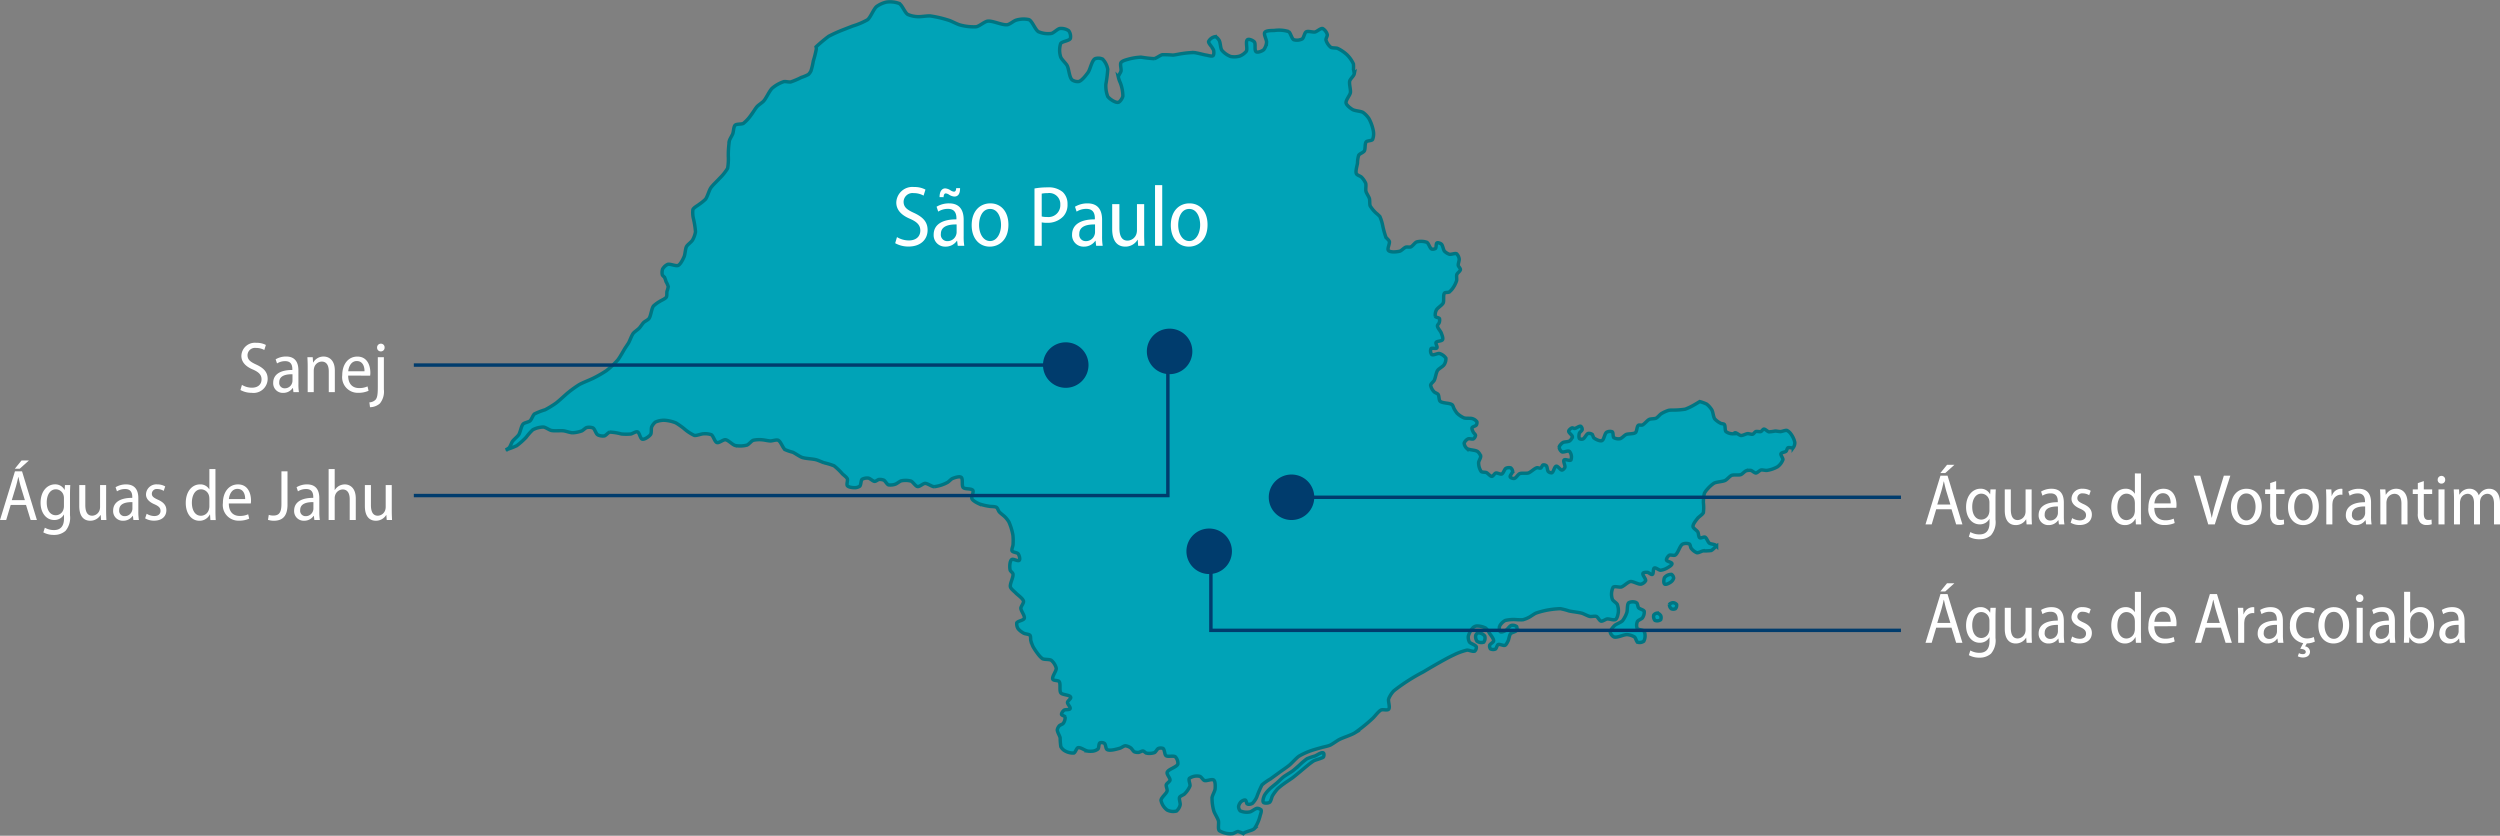 <svg xmlns="http://www.w3.org/2000/svg" width="363.234" height="121.427" viewBox="0 0 363.234 121.427">
  <rect x="0" y="0" width="363.234" height="121.427" fill="#808080" stroke="none"/>
  <g id="Grupo_6802" data-name="Grupo 6802" transform="translate(-6438 -4023.371)">
    <path id="Caminho_230461" data-name="Caminho 230461" d="M0,0,.672,2.195h.913L-.577-4.881H-1.606L-3.779,2.195h.9L-2.225,0ZM-2.068-.692l.6-1.974c.126-.442.242-.925.336-1.376H-1.1c.094.441.2.913.336,1.386l.6,1.964ZM-.651-6.456l-.976,1.2h.714L.42-6.456Zm7.042,5.02c0-.661.021-1.092.042-1.45H5.657l-.042.7H5.594a1.507,1.507,0,0,0-1.4-.8c-1.04,0-2.078.913-2.078,2.683,0,1.432.807,2.493,1.962,2.493A1.561,1.561,0,0,0,5.5,1.408h.021v.556c0,1.232-.6,1.691-1.461,1.691a2.637,2.637,0,0,1-1.323-.344l-.22.68a3.089,3.089,0,0,0,1.522.366,2.461,2.461,0,0,0,1.7-.586,2.952,2.952,0,0,0,.65-2.279ZM5.51.134a1.521,1.521,0,0,1-.063.484A1.16,1.16,0,0,1,4.334,1.5C3.493,1.5,3.01.744,3.01-.351c0-1.159.536-1.917,1.324-1.917a1.178,1.178,0,0,1,1.134.916,1.544,1.544,0,0,1,.042.4Zm6.132-3.02h-.881V.295a1.6,1.6,0,0,1-.073.473,1.169,1.169,0,0,1-1.072.8c-.746,0-1-.641-1-1.554v-2.9H7.737V.159c0,1.627.765,2.14,1.595,2.14a1.73,1.73,0,0,0,1.5-.838h.021l.053.734h.776c-.021-.4-.042-.851-.042-1.386Zm4.678,1.9c0-1.051-.4-1.995-1.784-1.995a2.928,2.928,0,0,0-1.522.409l.2.6a2.172,2.172,0,0,1,1.176-.336c.914-.01,1.051.662,1.051,1.156v.126c-1.723-.01-2.783.629-2.783,1.869A1.392,1.392,0,0,0,14.1,2.3a1.658,1.658,0,0,0,1.4-.712h.032l.073.608h.8A7.127,7.127,0,0,1,16.32,1Zm-.859,1.5a.961.961,0,0,1-.042.3,1.1,1.1,0,0,1-1.093.82.778.778,0,0,1-.788-.883c0-1.019,1.093-1.166,1.923-1.156Zm1.848,1.44a2.537,2.537,0,0,0,1.3.335c1.092,0,1.784-.587,1.784-1.521,0-.736-.461-1.187-1.248-1.534-.61-.284-.862-.473-.862-.861a.7.7,0,0,1,.788-.683,1.758,1.758,0,0,1,.934.273l.221-.65a2.258,2.258,0,0,0-1.144-.294,1.5,1.5,0,0,0-1.648,1.459c0,.6.409,1.082,1.248,1.439.631.283.862.525.862.956s-.305.745-.914.745a2.2,2.2,0,0,1-1.1-.336Zm9.334-7.161v2.939h-.021a1.471,1.471,0,0,0-1.355-.713c-1.1,0-2.057.976-2.057,2.7,0,1.576.849,2.582,1.973,2.582a1.653,1.653,0,0,0,1.523-.912h.031l.053.808h.776c-.021-.336-.042-.862-.042-1.282v-6.12Zm0,5.375A1.425,1.425,0,0,1,26.6.547a1.224,1.224,0,0,1-1.177,1.029c-.882,0-1.323-.85-1.323-1.89,0-1.093.473-1.954,1.345-1.954a1.224,1.224,0,0,1,1.166,1.04,2.286,2.286,0,0,1,.031.378ZM32.658-.21a2.285,2.285,0,0,0,.032-.44c0-.987-.42-2.331-1.89-2.331-1.344,0-2.193,1.144-2.193,2.708a2.267,2.267,0,0,0,2.309,2.562A3.61,3.61,0,0,0,32.428,2l-.147-.64a2.838,2.838,0,0,1-1.239.241c-.819,0-1.565-.462-1.576-1.807ZM29.477-.849c.063-.652.42-1.482,1.239-1.482.851,0,1.135.767,1.125,1.482Zm7.634.756c0,1.312-.441,1.638-1.176,1.638a1.938,1.938,0,0,1-.661-.1l-.116.723A2.743,2.743,0,0,0,36,2.3c1.155,0,1.994-.545,1.994-2.34v-4.84h-.881Zm5.506-.893c0-1.051-.4-1.995-1.784-1.995a2.928,2.928,0,0,0-1.522.409l.2.6a2.172,2.172,0,0,1,1.176-.336c.914-.01,1.051.662,1.051,1.156v.126c-1.724-.01-2.783.629-2.783,1.869A1.392,1.392,0,0,0,40.392,2.3a1.659,1.659,0,0,0,1.4-.712h.032l.073.608h.8A7.126,7.126,0,0,1,42.617,1Zm-.859,1.5a.961.961,0,0,1-.042.3,1.1,1.1,0,0,1-1.093.82.778.778,0,0,1-.788-.883c0-1.019,1.093-1.166,1.923-1.156Zm2.211,1.681h.881V-.934a1.274,1.274,0,0,1,.052-.42,1.182,1.182,0,0,1,1.1-.893c.767,0,1.03.651,1.03,1.418V2.195h.881V-.934c0-1.606-.923-2.047-1.585-2.047a1.8,1.8,0,0,0-.872.231,1.738,1.738,0,0,0-.588.587H44.85V-5.207h-.881ZM53.14-2.886h-.88V.295a1.6,1.6,0,0,1-.074.473,1.168,1.168,0,0,1-1.072.8c-.746,0-1-.641-1-1.554v-2.9h-.88V.159c0,1.627.765,2.14,1.6,2.14a1.731,1.731,0,0,0,1.5-.838h.021l.052.734h.776c-.021-.4-.042-.851-.042-1.386Z" transform="translate(6441.779 4096.732)" fill="#fff"/>
    <path id="Caminho_230462" data-name="Caminho 230462" d="M0,0A3.308,3.308,0,0,0,1.627.409a2.053,2.053,0,0,0,2.33-2.015c0-.966-.535-1.565-1.637-2.08-.883-.4-1.292-.714-1.292-1.386a1.089,1.089,0,0,1,1.239-1.04,2.439,2.439,0,0,1,1.2.3l.231-.734A2.817,2.817,0,0,0,2.31-6.856a1.963,1.963,0,0,0-2.173,1.9c0,.966.733,1.6,1.71,1.995.841.378,1.219.767,1.219,1.418,0,.724-.515,1.208-1.4,1.208A2.8,2.8,0,0,1,.22-.745ZM8.423-2.866c0-1.051-.4-2-1.785-2a2.928,2.928,0,0,0-1.522.409l.2.6A2.174,2.174,0,0,1,6.491-4.19c.914-.011,1.051.662,1.051,1.156v.126c-1.723-.01-2.782.629-2.782,1.869A1.392,1.392,0,0,0,6.2.419a1.659,1.659,0,0,0,1.4-.712h.032L7.7.314h.8a7.113,7.113,0,0,1-.073-1.2Zm-.86,1.5a.966.966,0,0,1-.042.3,1.1,1.1,0,0,1-1.093.82.778.778,0,0,1-.788-.883C5.64-2.153,6.733-2.3,7.563-2.29ZM9.772.314h.881v-3.1a1.754,1.754,0,0,1,.052-.431,1.179,1.179,0,0,1,1.1-.913c.778,0,1.03.661,1.03,1.417V.314h.881V-2.825c0-1.585-.923-2.036-1.616-2.036a1.709,1.709,0,0,0-1.524.87h-.021l-.052-.775H9.73c.021.419.042.808.042,1.354Zm9.073-2.4a2.3,2.3,0,0,0,.031-.44c0-.988-.419-2.331-1.889-2.331-1.345,0-2.194,1.144-2.194,2.708A2.268,2.268,0,0,0,17.1.409,3.586,3.586,0,0,0,18.614.115l-.147-.64a2.814,2.814,0,0,1-1.238.242c-.82,0-1.566-.462-1.576-1.807Zm-3.182-.639c.063-.652.421-1.482,1.24-1.482.851,0,1.135.767,1.124,1.482ZM18.826,2.5a2.216,2.216,0,0,0,1.438-.545,2.747,2.747,0,0,0,.577-2.047V-4.766H19.96V-.419c0,1.144-.094,1.543-.325,1.827a1.337,1.337,0,0,1-.9.388ZM20.411-6.73a.543.543,0,0,0-.556.566.529.529,0,0,0,.535.556.534.534,0,0,0,.556-.556.526.526,0,0,0-.535-.566" transform="translate(6472.933 4080.036)" fill="#fff"/>
    <path id="Caminho_230463" data-name="Caminho 230463" d="M0,0,.672,2.195h.913L-.577-4.881H-1.606L-3.779,2.195h.9L-2.225,0ZM-2.068-.692l.6-1.974c.126-.442.242-.925.336-1.376H-1.1c.094.441.2.913.336,1.386l.6,1.964ZM-.651-6.456l-.976,1.2h.714L.42-6.456Zm7.042,5.02c0-.661.021-1.092.042-1.45H5.657l-.042.7H5.594a1.507,1.507,0,0,0-1.4-.8c-1.04,0-2.078.913-2.078,2.683,0,1.432.807,2.493,1.962,2.493A1.561,1.561,0,0,0,5.5,1.408h.021v.556c0,1.232-.6,1.691-1.461,1.691a2.637,2.637,0,0,1-1.323-.344l-.22.68a3.089,3.089,0,0,0,1.522.366,2.461,2.461,0,0,0,1.7-.586,2.952,2.952,0,0,0,.65-2.279ZM5.51.134a1.521,1.521,0,0,1-.063.484A1.16,1.16,0,0,1,4.334,1.5C3.493,1.5,3.01.744,3.01-.351c0-1.159.536-1.917,1.324-1.917a1.178,1.178,0,0,1,1.134.916,1.544,1.544,0,0,1,.042.4Zm6.132-3.02h-.881V.295a1.6,1.6,0,0,1-.073.473,1.169,1.169,0,0,1-1.072.8c-.746,0-1-.641-1-1.554v-2.9H7.737V.159c0,1.627.765,2.14,1.595,2.14a1.73,1.73,0,0,0,1.5-.838h.021l.053.734h.776c-.021-.4-.042-.851-.042-1.386Zm4.678,1.9c0-1.051-.4-1.995-1.784-1.995a2.928,2.928,0,0,0-1.522.409l.2.6a2.172,2.172,0,0,1,1.176-.336c.914-.01,1.051.662,1.051,1.156v.126c-1.723-.01-2.783.629-2.783,1.869A1.392,1.392,0,0,0,14.1,2.3a1.658,1.658,0,0,0,1.4-.712h.032l.073.608h.8A7.127,7.127,0,0,1,16.32,1Zm-.859,1.5a.961.961,0,0,1-.042.3,1.1,1.1,0,0,1-1.093.82.778.778,0,0,1-.788-.883c0-1.019,1.093-1.166,1.923-1.156Zm1.848,1.44a2.537,2.537,0,0,0,1.3.335c1.092,0,1.784-.587,1.784-1.521,0-.736-.461-1.187-1.248-1.534-.61-.284-.862-.473-.862-.861a.7.7,0,0,1,.788-.683,1.758,1.758,0,0,1,.934.273l.221-.65a2.258,2.258,0,0,0-1.144-.294,1.5,1.5,0,0,0-1.648,1.459c0,.6.409,1.082,1.248,1.439.631.283.862.525.862.956s-.305.745-.914.745a2.2,2.2,0,0,1-1.1-.336Zm9.334-7.161v2.939h-.021a1.473,1.473,0,0,0-1.355-.713c-1.1,0-2.057.976-2.057,2.7,0,1.576.849,2.582,1.973,2.582a1.653,1.653,0,0,0,1.523-.912h.031l.053.808h.776c-.021-.336-.042-.862-.042-1.282v-6.12Zm0,5.375A1.425,1.425,0,0,1,26.6.547a1.224,1.224,0,0,1-1.177,1.029c-.882,0-1.323-.85-1.323-1.89,0-1.093.473-1.954,1.344-1.954a1.224,1.224,0,0,1,1.167,1.04,2.286,2.286,0,0,1,.031.378ZM32.658-.21a2.285,2.285,0,0,0,.032-.44c0-.987-.42-2.331-1.89-2.331-1.344,0-2.193,1.144-2.193,2.708a2.267,2.267,0,0,0,2.309,2.562A3.61,3.61,0,0,0,32.428,2l-.147-.64a2.838,2.838,0,0,1-1.239.241c-.819,0-1.565-.462-1.576-1.807ZM29.477-.849c.063-.652.42-1.482,1.239-1.482.851,0,1.135.767,1.125,1.482ZM39.147,0l.672,2.195h.914L38.57-4.881H37.541L35.368,2.195h.9L36.922,0ZM37.079-.692l.6-1.974c.126-.442.241-.925.336-1.376h.031c.1.441.2.913.336,1.386l.6,1.964Zm4.568,2.887h.881V-.546a2.912,2.912,0,0,1,.032-.441,1.237,1.237,0,0,1,1.165-1.134.989.989,0,0,1,.263.021v-.86a.791.791,0,0,0-.231-.021,1.439,1.439,0,0,0-1.3,1.038h-.032l-.042-.943H41.6c.021.441.042.955.042,1.5Zm6.5-3.181c0-1.051-.4-1.995-1.785-1.995a2.928,2.928,0,0,0-1.522.409l.2.6a2.174,2.174,0,0,1,1.176-.336c.914-.01,1.051.662,1.051,1.156v.126c-1.723-.01-2.783.629-2.783,1.869A1.392,1.392,0,0,0,45.924,2.3a1.658,1.658,0,0,0,1.4-.712h.032l.073.608h.8A7.132,7.132,0,0,1,48.15,1Zm-.86,1.5a.961.961,0,0,1-.042.3,1.1,1.1,0,0,1-1.093.82.778.778,0,0,1-.788-.883C45.367-.273,46.46-.42,47.29-.41Zm5.349.842a2.233,2.233,0,0,1-.965.21c-.935,0-1.6-.714-1.6-1.9,0-1.03.547-1.933,1.608-1.933a2.031,2.031,0,0,1,.923.21L52.8-2.74a2.57,2.57,0,0,0-1.1-.241A2.487,2.487,0,0,0,49.176-.293,2.317,2.317,0,0,0,51.1,2.247l-.431.82c.483.042.788.168.8.452,0,.241-.2.325-.431.325a1.068,1.068,0,0,1-.557-.147l-.168.461a1.677,1.677,0,0,0,.725.179c.535,0,1.049-.241,1.049-.86a.8.8,0,0,0-.713-.757l.252-.431a2.873,2.873,0,0,0,1.164-.262Zm2.943-4.337c-1.25,0-2.278.923-2.278,2.667,0,1.659.965,2.613,2.2,2.613,1.092,0,2.277-.775,2.277-2.676,0-1.607-.912-2.6-2.2-2.6m-.031.682c.987,0,1.334,1.113,1.334,1.943,0,1.04-.5,1.974-1.334,1.974-.851,0-1.345-.924-1.345-1.953,0-.9.368-1.964,1.345-1.964m4.2-.587h-.881V2.195h.881Zm0,5.081M59.3-4.85a.541.541,0,0,0-.545.567.53.53,0,0,0,.535.556.528.528,0,0,0,.555-.556A.535.535,0,0,0,59.3-4.85M64.421-.986c0-1.051-.4-1.995-1.784-1.995a2.934,2.934,0,0,0-1.523.409l.2.6A2.172,2.172,0,0,1,62.49-2.31c.914-.01,1.05.662,1.05,1.156v.126c-1.723-.01-2.782.629-2.782,1.869A1.392,1.392,0,0,0,62.2,2.3a1.659,1.659,0,0,0,1.4-.712h.031l.074.608h.8A7.126,7.126,0,0,1,64.421,1Zm-.86,1.5a.932.932,0,0,1-.042.3,1.1,1.1,0,0,1-1.092.82.778.778,0,0,1-.788-.883c0-1.019,1.092-1.166,1.922-1.156Zm2.2.4c0,.418-.021.944-.042,1.28h.766l.042-.787h.031a1.59,1.59,0,0,0,1.5.891c1.03,0,2.058-.88,2.058-2.7,0-1.576-.8-2.583-1.921-2.583a1.652,1.652,0,0,0-1.534.85h-.021V-5.207h-.881Zm.881-1.744a1.865,1.865,0,0,1,.042-.368A1.327,1.327,0,0,1,67.9-2.268c.893,0,1.334.882,1.334,1.9,0,1.145-.472,1.954-1.344,1.954A1.253,1.253,0,0,1,66.678.568a1.715,1.715,0,0,1-.032-.326Zm7.9-.157c0-1.051-.4-1.995-1.784-1.995a2.934,2.934,0,0,0-1.523.409l.2.6a2.172,2.172,0,0,1,1.176-.336c.914-.01,1.05.662,1.05,1.156v.126c-1.723-.01-2.782.629-2.782,1.869A1.392,1.392,0,0,0,72.319,2.3a1.66,1.66,0,0,0,1.4-.712h.031l.074.608h.8A7.126,7.126,0,0,1,74.545,1Zm-.86,1.5a.932.932,0,0,1-.042.3,1.1,1.1,0,0,1-1.092.82.778.778,0,0,1-.788-.883c0-1.019,1.092-1.166,1.922-1.156Z" transform="translate(6721.542 4114.567)" fill="#fff"/>
    <path id="Caminho_230464" data-name="Caminho 230464" d="M0,0,.672,2.195h.913L-.577-4.881H-1.606L-3.779,2.195h.9L-2.225,0ZM-2.068-.692l.6-1.974c.126-.442.242-.925.336-1.376H-1.1c.094.441.2.913.336,1.386l.6,1.964ZM-.651-6.456l-.976,1.2h.714L.42-6.456Zm7.042,5.02c0-.661.021-1.092.042-1.45H5.657l-.042.7H5.594a1.507,1.507,0,0,0-1.4-.8c-1.04,0-2.078.913-2.078,2.683,0,1.432.807,2.493,1.962,2.493A1.561,1.561,0,0,0,5.5,1.408h.021v.556c0,1.232-.6,1.691-1.461,1.691a2.637,2.637,0,0,1-1.323-.344l-.22.68a3.089,3.089,0,0,0,1.522.366,2.461,2.461,0,0,0,1.7-.586,2.952,2.952,0,0,0,.65-2.279ZM5.51.134a1.521,1.521,0,0,1-.063.484A1.16,1.16,0,0,1,4.334,1.5C3.493,1.5,3.01.744,3.01-.351c0-1.159.536-1.917,1.324-1.917a1.178,1.178,0,0,1,1.134.916,1.544,1.544,0,0,1,.042.4Zm6.132-3.02h-.881V.295a1.6,1.6,0,0,1-.073.473,1.169,1.169,0,0,1-1.072.8c-.746,0-1-.641-1-1.554v-2.9H7.737V.159c0,1.627.765,2.14,1.595,2.14a1.73,1.73,0,0,0,1.5-.838h.021l.053.734h.776c-.021-.4-.042-.851-.042-1.386Zm4.678,1.9c0-1.051-.4-1.995-1.784-1.995a2.928,2.928,0,0,0-1.522.409l.2.6a2.172,2.172,0,0,1,1.176-.336c.914-.01,1.051.662,1.051,1.156v.126c-1.723-.01-2.783.629-2.783,1.869A1.392,1.392,0,0,0,14.1,2.3a1.658,1.658,0,0,0,1.4-.712h.032l.073.608h.8A7.127,7.127,0,0,1,16.32,1Zm-.859,1.5a.961.961,0,0,1-.042.3,1.1,1.1,0,0,1-1.093.82.778.778,0,0,1-.788-.883c0-1.019,1.093-1.166,1.923-1.156Zm1.848,1.44a2.537,2.537,0,0,0,1.3.335c1.092,0,1.784-.587,1.784-1.521,0-.736-.461-1.187-1.248-1.534-.61-.284-.862-.473-.862-.861a.7.7,0,0,1,.788-.683,1.758,1.758,0,0,1,.934.273l.221-.65a2.258,2.258,0,0,0-1.144-.294,1.5,1.5,0,0,0-1.648,1.459c0,.6.409,1.082,1.248,1.439.631.283.862.525.862.956s-.305.745-.914.745a2.2,2.2,0,0,1-1.1-.336Zm9.334-7.161v2.939h-.021a1.473,1.473,0,0,0-1.355-.713c-1.1,0-2.057.976-2.057,2.7,0,1.576.849,2.582,1.973,2.582a1.653,1.653,0,0,0,1.523-.912h.031l.053.808h.776c-.021-.336-.042-.862-.042-1.282v-6.12Zm0,5.375A1.425,1.425,0,0,1,26.6.547a1.224,1.224,0,0,1-1.177,1.029c-.882,0-1.323-.85-1.323-1.89,0-1.093.473-1.954,1.344-1.954a1.224,1.224,0,0,1,1.167,1.04,2.286,2.286,0,0,1,.031.378ZM32.658-.21a2.285,2.285,0,0,0,.032-.44c0-.987-.42-2.331-1.89-2.331-1.344,0-2.193,1.144-2.193,2.708a2.267,2.267,0,0,0,2.309,2.562A3.61,3.61,0,0,0,32.428,2l-.147-.64a2.838,2.838,0,0,1-1.239.241c-.819,0-1.565-.462-1.576-1.807ZM29.477-.849c.063-.652.42-1.482,1.239-1.482.851,0,1.135.767,1.125,1.482Zm8.778,3.044,2.257-7.076h-.945L38.528-1.438c-.273.893-.535,1.817-.7,2.657H37.8c-.179-.84-.42-1.753-.683-2.656l-.976-3.444H35.19L37.3,2.195Zm4.623-5.176c-1.25,0-2.277.923-2.277,2.667,0,1.659.964,2.613,2.2,2.613,1.092,0,2.278-.775,2.278-2.676,0-1.607-.912-2.6-2.205-2.6m-.031.682c.987,0,1.334,1.113,1.334,1.943,0,1.04-.5,1.974-1.334,1.974C42,1.618,41.5.694,41.5-.335c0-.9.368-1.964,1.345-1.964M46.3-3.8v.914h-.735v.671H46.3V.61a1.956,1.956,0,0,0,.335,1.312,1.209,1.209,0,0,0,.934.367,2.191,2.191,0,0,0,.756-.115L48.291,1.5a1.856,1.856,0,0,1-.472.052c-.452,0-.651-.3-.651-.945V-2.215h1.218v-.671H47.168V-4.094Zm4.868.819c-1.25,0-2.278.923-2.278,2.667,0,1.659.965,2.613,2.2,2.613,1.093,0,2.278-.775,2.278-2.676,0-1.607-.912-2.6-2.2-2.6m-.032.682c.988,0,1.335,1.113,1.335,1.943,0,1.04-.505,1.974-1.335,1.974-.85,0-1.344-.924-1.344-1.953,0-.9.367-1.964,1.344-1.964m3.319,4.494h.881V-.546a2.916,2.916,0,0,1,.031-.441,1.238,1.238,0,0,1,1.166-1.134.978.978,0,0,1,.262.021v-.86a.784.784,0,0,0-.231-.021,1.439,1.439,0,0,0-1.3,1.038h-.031l-.042-.943h-.776c.021.441.042.955.042,1.5Zm6.5-3.181c0-1.051-.4-1.995-1.784-1.995a2.928,2.928,0,0,0-1.522.409l.2.6a2.172,2.172,0,0,1,1.176-.336c.914-.01,1.051.662,1.051,1.156v.126c-1.724-.01-2.783.629-2.783,1.869A1.392,1.392,0,0,0,58.73,2.3a1.658,1.658,0,0,0,1.4-.712h.032l.073.608h.8A7.127,7.127,0,0,1,60.955,1ZM60.1.514a.961.961,0,0,1-.042.3,1.1,1.1,0,0,1-1.093.82.778.778,0,0,1-.788-.883C58.173-.273,59.266-.42,60.1-.41Zm2.209,1.681h.88V-.9a1.69,1.69,0,0,1,.053-.43,1.179,1.179,0,0,1,1.1-.914c.778,0,1.03.662,1.03,1.418V2.195h.88V-.945c0-1.585-.922-2.036-1.616-2.036a1.709,1.709,0,0,0-1.523.87h-.021l-.052-.775h-.776c.021.42.042.808.042,1.354ZM67.751-3.8v.914h-.735v.671h.735V.61a1.95,1.95,0,0,0,.336,1.312,1.207,1.207,0,0,0,.933.367,2.191,2.191,0,0,0,.756-.115L69.745,1.5a1.865,1.865,0,0,1-.473.052c-.451,0-.651-.3-.651-.945V-2.215h1.218v-.671H68.621V-4.094Zm3.884.914h-.881V2.195h.881Zm0,5.081M71.184-4.85a.541.541,0,0,0-.545.567.529.529,0,0,0,.534.556.529.529,0,0,0,.556-.556.535.535,0,0,0-.545-.567m1.822,7.045h.87V-.913a1.436,1.436,0,0,1,.063-.441,1.115,1.115,0,0,1,1.03-.893c.662,0,.946.578.946,1.313V2.195h.87V-.977a1.529,1.529,0,0,1,.063-.461,1.069,1.069,0,0,1,.988-.809c.7,0,.987.6.987,1.481V2.195h.87V-.9c0-1.627-.859-2.078-1.542-2.078a1.585,1.585,0,0,0-.988.3,1.961,1.961,0,0,0-.546.64H76.6a1.362,1.362,0,0,0-1.322-.944,1.607,1.607,0,0,0-1.471.86h-.021l-.042-.765h-.776c.021.42.042.808.042,1.354Z" transform="translate(6721.542 4097.364)" fill="#fff"/>
    <path id="Caminho_230465" data-name="Caminho 230465" d="M0,0C.116.083.075.455,0,.577c-.06.1-.3.154-.4.2-.256.109-.8.248-1.041.381a9.772,9.772,0,0,0-.944.713c-.252.2-.741.62-.991.825-.274.225-.817.68-1.1.892s-.925.622-1.222.843a9.8,9.8,0,0,0-.956.762A7.222,7.222,0,0,0-7.4,6.2c-.135.229-.215.827-.436.971-.187.122-.743.17-.888,0-.165-.2.047-.785.151-1.021a4.15,4.15,0,0,1,.713-.873C-7.6,5.01-7,4.553-6.714,4.3c.231-.2.665-.636.908-.824.323-.251,1.039-.652,1.367-.9.244-.185.7-.6.931-.8A10.416,10.416,0,0,1-2.4.837,8.638,8.638,0,0,1-1.259.443C-.944.332-.271-.2,0,0M67.888-46.394a1.519,1.519,0,0,0-.537-.468c-.232-.065-.709.155-.949.164-.195.006-.581-.083-.776-.08a6.5,6.5,0,0,1-.9.118c-.208-.038-.536-.419-.745-.4-.136.014-.294.308-.422.357-.174.063-.566-.062-.74,0-.137.051-.307.338-.446.382-.18.056-.559-.094-.745-.079-.248.022-.712.292-.961.271s-.627-.413-.865-.4c-.072,0-.181.139-.254.148a1.674,1.674,0,0,1-1.062-.31c-.185-.195-.066-.858-.249-1.055-.09-.095-.38-.09-.5-.147a3.071,3.071,0,0,1-.887-.647c-.2-.276-.249-1.005-.418-1.3a3.325,3.325,0,0,0-.749-.849,5.731,5.731,0,0,0-1.016-.371c-.283.173-.6.373-.8.48a8.494,8.494,0,0,1-1.3.623,11.017,11.017,0,0,1-1.706.136,5.129,5.129,0,0,0-.68.028,4.831,4.831,0,0,0-1.108.5c-.206.133-.522.54-.743.646s-.761.071-.988.176c-.3.134-.715.7-1.017.821-.133.052-.456-.049-.572.037-.228.167-.2.875-.418,1.059-.267.225-1.04.141-1.36.278-.245.105-.623.551-.882.61a1.349,1.349,0,0,1-.9-.147c-.164-.15-.057-.733-.238-.859a1.025,1.025,0,0,0-.823.073c-.29.189-.359,1.094-.681,1.218-.287.111-.929-.2-1.161-.406-.109-.1-.15-.431-.264-.519a.837.837,0,0,0-.562-.126c-.266.081-.511.713-.771.812a.62.62,0,0,1-.489-.046c-.133-.143-.085-.6-.026-.785.052-.164.4-.374.415-.543a.608.608,0,0,0-.2-.472c-.218-.1-.662.3-.9.313-.1.006-.288-.109-.381-.082-.161.046-.463.3-.481.471-.027.245.538.574.535.821a1.093,1.093,0,0,1-.417.608c-.207.143-.76.1-.971.232-.18.115-.516.459-.532.674a1,1,0,0,0,.377.664c.247.137.9-.229,1.124-.051a1.28,1.28,0,0,1,.21,1.241c-.16.195-.832-.181-1,.01s.212.825.118,1.079c-.05.131-.275.368-.414.378-.25.019-.591-.611-.838-.563-.281.055-.382.867-.654.96a.681.681,0,0,1-.49-.167c-.165-.162-.143-.724-.317-.875a.627.627,0,0,0-.458-.1c-.13.051-.212.4-.341.454s-.411-.077-.544-.046c-.353.083-.9.645-1.243.756-.3.1-.97-.022-1.261.1-.243.1-.539.654-.8.7-.152.028-.519-.075-.58-.222-.084-.2.364-.59.354-.811a.789.789,0,0,0-.273-.5,1,1,0,0,0-.7.055c-.222.125-.372.732-.608.831-.2.084-.658-.2-.871-.139-.179.05-.386.471-.571.48-.238.012-.57-.45-.789-.545-.18-.077-.62-.025-.764-.159a2.273,2.273,0,0,1-.37-1.28c0-.25.335-.7.3-.951A1.453,1.453,0,0,0,22.4-43.8c-.335-.247-1.269-.2-1.587-.471a1.2,1.2,0,0,1-.373-.747,1.219,1.219,0,0,1,.581-.628c.18-.078.611.1.781,0a.779.779,0,0,0,.292-.5c-.006-.149-.275-.352-.337-.487s-.228-.46-.173-.608c.067-.18.533-.254.635-.415a.725.725,0,0,0,.071-.475,1.3,1.3,0,0,0-.616-.439c-.3-.112-.962-.013-1.261-.119a3.688,3.688,0,0,1-.989-.665,4.165,4.165,0,0,1-.447-.676c-.077-.136-.152-.461-.268-.561-.353-.3-1.445-.195-1.77-.526-.178-.181-.129-.782-.281-.987-.1-.139-.465-.244-.581-.371a1.877,1.877,0,0,1-.507-.958c.016-.222.423-.514.526-.71.174-.337.27-1.125.48-1.44.176-.264.783-.562.953-.831a1.572,1.572,0,0,0,.262-.941,1.686,1.686,0,0,0-.924-.683c-.279-.074-.918.319-1.144.139a.87.87,0,0,1-.1-.841c.132-.172.724.064.853-.11s-.216-.626-.118-.8c.125-.226.822-.167.944-.4s-.1-.729-.181-.96c-.1-.285-.568-.76-.563-1.061,0-.129.216-.321.254-.443a1.063,1.063,0,0,0,.045-.6c-.082-.15-.527-.162-.6-.317a1.468,1.468,0,0,1,.15-.929c.159-.32.833-.7.988-1.024s-.046-1.183.2-1.449c.117-.127.522-.053.67-.138a2.736,2.736,0,0,0,.609-.683,4.142,4.142,0,0,0,.471-.97c.053-.217-.044-.683.029-.894s.509-.5.525-.719c.013-.17-.284-.431-.314-.6-.042-.238.17-.716.133-.953a1.352,1.352,0,0,0-.363-.738c-.23-.136-.8.13-1.061.065a1.905,1.905,0,0,1-.709-.443c-.183-.214-.241-.85-.453-1.033-.124-.11-.492-.259-.636-.176-.18.1-.069.672-.226.812a.71.71,0,0,1-.544.083c-.275-.117-.436-.836-.7-.979a2.528,2.528,0,0,0-1.48-.055c-.265.092-.6.622-.868.724-.165.065-.541-.022-.709.033-.253.083-.633.522-.89.591-.4.1-1.376.208-1.642-.112-.208-.251.228-.991.135-1.307-.058-.2-.422-.463-.515-.648a13.649,13.649,0,0,1-.472-1.76,6.238,6.238,0,0,0-.39-1.212,5.354,5.354,0,0,0-.564-.517,4.892,4.892,0,0,1-.843-1.024c-.1-.245-.038-.805-.109-1.062-.08-.285-.438-.781-.508-1.069s.054-.887-.036-1.163a3.035,3.035,0,0,0-.608-.886c-.159-.157-.648-.288-.742-.492-.167-.356.112-1.175.161-1.566a3.82,3.82,0,0,1,.173-1.125c.13-.222.676-.4.814-.616.18-.286.054-1.076.274-1.332.161-.187.774-.136.925-.332a2.262,2.262,0,0,0,.119-1.227,6.048,6.048,0,0,0-.636-1.806,3.478,3.478,0,0,0-.862-.907c-.337-.2-1.174-.218-1.514-.415-.29-.169-.887-.618-.954-.951-.078-.4.559-1.109.628-1.514s-.207-1.278-.1-1.687c.077-.3.6-.733.659-1.035a3.088,3.088,0,0,0-.117-.663,4.736,4.736,0,0,0,0-.781,4.537,4.537,0,0,0-.941-1.342,5.579,5.579,0,0,0-1.358-.918c-.234-.094-.782-.026-.993-.163a2.16,2.16,0,0,1-.7-1.054c-.035-.2.233-.585.193-.781a1.474,1.474,0,0,0-.677-.886c-.293-.075-.81.436-1.106.5-.316.064-1.009-.181-1.289-.018-.253.148-.334.872-.581,1.033a1.679,1.679,0,0,1-1.214.111c-.314-.155-.459-1.007-.758-1.188a4.73,4.73,0,0,0-2.037-.16c-.36.022-1.21-.023-1.415.278s.289,1.089.254,1.458a2.147,2.147,0,0,1-.4,1.052c-.214.2-.862.468-1.108.313-.306-.192-.033-1.164-.271-1.438-.171-.2-.767-.47-.984-.327-.349.231.035,1.317-.175,1.684a2.335,2.335,0,0,1-.973.707,2.862,2.862,0,0,1-1.307.057,3.206,3.206,0,0,1-1.279-.906c-.214-.309-.2-1.134-.4-1.456-.1-.164-.373-.507-.563-.517a1.3,1.3,0,0,0-.961.7c-.045.2.3.553.4.733a2.813,2.813,0,0,1,.328.536c.044.192.068.658-.08.785-.184.158-.722-.038-.961-.072-.471-.065-1.39-.353-1.865-.378a12.661,12.661,0,0,0-1.723.161c-.322.041-.959.19-1.284.211a14.137,14.137,0,0,0-1.535-.056c-.322.066-.865.517-1.19.573A17.325,17.325,0,0,1-26.5-101.1a8.61,8.61,0,0,0-1.673.248c-.326.093-1.056.251-1.242.537-.168.258.064.935,0,1.236-.05.232-.378.621-.39.858a4.2,4.2,0,0,0,.3.872,5.562,5.562,0,0,1,.359,1.925c-.063.271-.4.827-.662.886-.427.093-1.283-.487-1.534-.85a4.249,4.249,0,0,1-.272-1.789,18.761,18.761,0,0,0,.272-2.159,2.859,2.859,0,0,0-.742-1.479,1.461,1.461,0,0,0-1.116-.055c-.478.281-.68,1.544-1.008,1.995-.277.379-.89,1.191-1.338,1.315a1.441,1.441,0,0,1-.984-.245c-.4-.368-.456-1.584-.709-2.067-.186-.354-.825-.9-.95-1.286a3.176,3.176,0,0,1,0-1.908c.207-.348,1.254-.385,1.422-.756a1.435,1.435,0,0,0-.254-1.125,1.982,1.982,0,0,0-1.27-.319c-.357.051-.9.655-1.253.724a3.623,3.623,0,0,1-1.863-.254c-.481-.277-.88-1.524-1.384-1.757a3.728,3.728,0,0,0-1.851.074c-.349.093-.93.611-1.288.664-.72.108-2.146-.618-2.866-.516-.456.063-1.2.735-1.656.815a7.536,7.536,0,0,1-2.354-.262c-.414-.107-1.175-.53-1.581-.663a16.509,16.509,0,0,0-2.721-.646c-.473-.043-1.426.144-1.9.1a4.014,4.014,0,0,1-1.4-.325c-.423-.271-.8-1.346-1.236-1.59a3.83,3.83,0,0,0-1.85-.2,3.971,3.971,0,0,0-1.433.646c-.443.372-.864,1.548-1.309,1.916a10.593,10.593,0,0,1-2.157.917c-.289.118-.873.332-1.16.453a20.9,20.9,0,0,0-2.339,1.039,22.405,22.405,0,0,0-1.826,1.53,1.522,1.522,0,0,1,.034.316,13.92,13.92,0,0,1-.436,1.728,10.63,10.63,0,0,1-.34,1.446,1.824,1.824,0,0,1-.377.524,5.465,5.465,0,0,1-1.019.427,10.508,10.508,0,0,1-1.543.659c-.254.047-.778-.1-1.028-.036a5.122,5.122,0,0,0-1.669.948c-.406.38-.862,1.444-1.234,1.858-.209.233-.746.568-.958.8-.264.285-.653.97-.9,1.273a5.911,5.911,0,0,1-1.088,1.178c-.268.154-.982.052-1.207.267s-.227.931-.338,1.229c-.1.27-.426.76-.5,1.039a14.832,14.832,0,0,0-.152,2.165,8.251,8.251,0,0,1-.1,1.832,7.326,7.326,0,0,1-1.171,1.454c-.31.357-1.015.995-1.278,1.389-.252.377-.486,1.289-.765,1.647a6.882,6.882,0,0,1-.881.716c-.239.195-.827.5-.949.787a3.745,3.745,0,0,0,.094,1.384,12.365,12.365,0,0,1,.285,1.853,3.794,3.794,0,0,1-.434,1.2c-.167.275-.725.654-.877.939-.177.334-.194,1.128-.346,1.474s-.512,1.095-.852,1.258-1.18-.269-1.547-.142a1.71,1.71,0,0,0-.726.679,1.564,1.564,0,0,0-.037.842c.043.124.275.285.339.4a5.484,5.484,0,0,1,.2.583,3.565,3.565,0,0,1,.321.727,3.807,3.807,0,0,1-.187.687c-.039.205.017.654-.091.832-.153.251-.736.471-.976.638a4.66,4.66,0,0,0-.9.664c-.286.387-.363,1.434-.649,1.819-.144.195-.6.4-.774.572s-.456.621-.631.807c-.2.216-.71.544-.89.778-.229.3-.476,1.037-.664,1.366-.11.194-.368.555-.489.743-.28.438-.768,1.367-1.1,1.769a12.211,12.211,0,0,1-1.634,1.532,17.775,17.775,0,0,1-1.86,1.074c-.518.267-1.613.676-2.116.968a17.122,17.122,0,0,0-1.508,1.081c-.482.378-1.363,1.237-1.857,1.6a14.2,14.2,0,0,1-1.571.962,10.075,10.075,0,0,0-1.54.6c-.23.189-.422.814-.647,1.01-.208.18-.807.254-1,.453-.286.3-.407,1.195-.632,1.546-.18.281-.715.7-.91.97-.161.223-.323.784-.528.967a1.879,1.879,0,0,1-.482.281,11.8,11.8,0,0,0,1.614-.608,10.227,10.227,0,0,0,1.379-1.23,8.388,8.388,0,0,1,.957-1.084,3.489,3.489,0,0,1,1.543-.4c.313.024.85.432,1.157.5.431.094,1.325,0,1.762.047.335.041.985.283,1.324.286a4.575,4.575,0,0,0,1.338-.27c.2-.086.514-.436.724-.493a1.607,1.607,0,0,1,.9.062c.259.149.426.834.677,1a1.716,1.716,0,0,0,.968.159c.236-.053.563-.5.8-.554a7.627,7.627,0,0,1,1.686.273,7.847,7.847,0,0,0,1.345.006c.257-.038.748-.4.992-.311.295.106.391.983.694,1.058.338.083,1.018-.4,1.214-.688.155-.227.048-.843.155-1.1a1.97,1.97,0,0,1,.544-.7,3.2,3.2,0,0,1,1.315-.26,5.62,5.62,0,0,1,1.634.371,10.86,10.86,0,0,1,1.188.829,6.325,6.325,0,0,0,1.507,1c.327.068.981-.22,1.315-.23a2.824,2.824,0,0,1,1.162.13c.3.177.484,1.035.815,1.142.309.1.91-.448,1.234-.414.41.043,1.025.738,1.424.84a3.913,3.913,0,0,0,1.706-.058c.268-.1.64-.6.907-.7a4.182,4.182,0,0,1,1.216-.078c.32.011.95.166,1.27.175.286.008.88-.217,1.141-.1.381.174.662,1.113,1,1.361a7.39,7.39,0,0,0,1.115.38c.356.156.994.627,1.362.755.493.173,1.556.2,2.06.342.286.078.825.327,1.106.425a10.247,10.247,0,0,1,1.479.452,9.261,9.261,0,0,1,1.215,1.172c.18.176.611.477.708.71s-.147.817.009,1.014c.184.235.852.291,1.145.279a1.311,1.311,0,0,0,.661-.222c.184-.185.139-.826.335-1a1.523,1.523,0,0,1,.907-.167c.256.038.665.468.923.475.17,0,.455-.256.623-.28a1.6,1.6,0,0,1,.7.1c.212.109.447.6.671.684a2.127,2.127,0,0,0,1.007-.1c.238-.075.63-.428.871-.489a3.159,3.159,0,0,1,1.389.037c.293.111.66.758.971.8.292.043.793-.453,1.089-.462.351-.009.972.474,1.324.48a5.458,5.458,0,0,0,1.923-.618c.2-.108.508-.473.717-.563.3-.127,1.015-.374,1.279-.185.3.221.039,1.207.29,1.487s1.2.1,1.407.415c.165.254-.262.933-.138,1.211.135.3.774.62,1.071.754a8.807,8.807,0,0,0,1.453.346c.261.05.83.01,1.051.159.155.1.27.5.391.645.188.226.679.564.879.778a4.183,4.183,0,0,1,.527.684,8.352,8.352,0,0,1,.589,1.948,8.4,8.4,0,0,1,.011,1.392c-.018.221-.24.681-.137.877.113.217.732.22.88.415s.329.763.173.942c-.188.211-.9-.271-1.117-.094-.3.241-.312,1.151-.217,1.523.042.167.37.378.407.545.111.475-.492,1.449-.362,1.919.078.28.574.647.769.859.279.3,1.046.793,1.128,1.2.052.266-.376.744-.382,1.014-.007.393.623,1.119.489,1.487-.109.3-.962.365-1.086.662a1.313,1.313,0,0,0,.2.843,2.865,2.865,0,0,0,.835.654c.206.112.737.115.889.295.124.148.07.579.118.766a5.565,5.565,0,0,0,.312.861,8.41,8.41,0,0,0,.713,1.068,3.323,3.323,0,0,0,.662.7c.288.158,1.016.056,1.289.24a2.232,2.232,0,0,1,.715,1.125c.06.424-.681,1.254-.489,1.633.109.217.753.129.907.315.266.322,0,1.329.254,1.661.238.314,1.321.255,1.433.636.062.211-.452.52-.47.739-.024.249.492.7.38.922-.1.2-.7.077-.88.213-.143.106-.4.443-.363.618.034.155.465.21.517.359a1.426,1.426,0,0,1-.273.942c-.1.132-.448.222-.561.341a1.31,1.31,0,0,0-.3.573c-.023.315.355.88.417,1.19A9.345,9.345,0,0,0-38.159-.92a1.584,1.584,0,0,0,.464.526,2.39,2.39,0,0,0,1.423.4c.233-.077.375-.706.609-.775.355-.1,1.033.427,1.4.488a2.961,2.961,0,0,0,.825,0,1.6,1.6,0,0,0,.676-.3c.156-.174.09-.766.285-.894a.794.794,0,0,1,.654.076c.194.145.175.771.382.895.4.241,1.4-.063,1.85-.185.213-.057.584-.355.805-.363a1.826,1.826,0,0,1,.774.3c.162.11.36.487.533.578a1.459,1.459,0,0,0,.6.09c.174-.013.492-.228.665-.206.145.017.359.277.5.313a2.336,2.336,0,0,0,1.168-.086c.184-.088.375-.521.562-.6a.976.976,0,0,1,.678,0c.232.16.206.882.429,1.053.273.211,1.094-.052,1.361.167a1.383,1.383,0,0,1,.362,1.033c-.137.483-1.426.752-1.56,1.236-.08.289.466.83.418,1.126-.036.213-.488.457-.546.665s.176.666.128.886c-.087.4-.888.97-.89,1.383a2.359,2.359,0,0,0,.89,1.4,1.92,1.92,0,0,0,1.362.147,1.682,1.682,0,0,0,.525-.872c.067-.276-.2-.88-.073-1.134.093-.19.551-.32.7-.468A3.615,3.615,0,0,0-19.4,4.812c.076-.272-.249-.9-.08-1.13a1.912,1.912,0,0,1,1.519-.288c.214.061.454.527.663.6.321.117,1.1-.276,1.363-.055.245.206.221.96.19,1.284s-.411.943-.444,1.281a6.7,6.7,0,0,0,.254,1.9c.112.383.569,1.056.672,1.441.093.349-.109,1.168.126,1.438a3.049,3.049,0,0,0,1.941.427c.2-.016.562-.3.768-.3a3.019,3.019,0,0,1,.777.3.574.574,0,0,1,.071-.063c.332-.263,1.251-.367,1.552-.668A5.777,5.777,0,0,0-9.19,9.064c.055-.191.221-.61.128-.784a.8.8,0,0,0-.55-.242c-.3.006-.8.475-1.093.525a2.371,2.371,0,0,1-1.4-.161,1,1,0,0,1-.229-.627,1.387,1.387,0,0,1,.351-.688c.125-.115.473-.31.631-.248s.154.516.3.592a1.02,1.02,0,0,0,.726-.111,3.006,3.006,0,0,0,.63-.911,14.98,14.98,0,0,1,.762-1.772,7.342,7.342,0,0,1,1.2-.848c.339-.244,1.016-.739,1.354-.984.357-.26,1.087-.754,1.427-1.033C-4.587,1.464-3.944.723-3.545.455A10.429,10.429,0,0,1-1.96-.284C-1.543-.443-.682-.678-.254-.8c.3-.084.9-.2,1.186-.321.367-.158,1.01-.652,1.366-.835.538-.279,1.707-.64,2.227-.953A23.765,23.765,0,0,0,7.13-5.014c.328-.292.857-1.05,1.253-1.236.248-.116.9.1,1.088-.106.25-.279-.106-1.15,0-1.512a3.762,3.762,0,0,1,.75-1.166A27.541,27.541,0,0,1,14.5-11.78c1.083-.65,3.263-1.93,4.408-2.456a8.934,8.934,0,0,1,1.935-.71c.288-.034.905.286,1.15.131a.742.742,0,0,0,.218-.6c-.093-.3-.846-.461-1.016-.726a1.574,1.574,0,0,1-.157-.812,3.069,3.069,0,0,1,.713-1.279,1.081,1.081,0,0,1,.46-.221,2.77,2.77,0,0,1,1.367.307,2.989,2.989,0,0,1,.55.75c.167.267.63.8.593,1.114-.027.214-.517.429-.574.637a.694.694,0,0,0,.108.514.888.888,0,0,0,.725.03c.166-.09.223-.566.391-.651.228-.116.785.213,1.018.1.172-.081.349-.463.436-.635.122-.243.179-.825.352-1.033s.759-.276.888-.5a.685.685,0,0,0,0-.554.984.984,0,0,0-.756-.166c-.269.07-.587.616-.834.745-.178.091-.615.294-.779.179s-.173-.609-.11-.8a2,2,0,0,1,.817-.837,5.241,5.241,0,0,1,1.584-.128,9.167,9.167,0,0,0,.979.023,4.364,4.364,0,0,0,.867-.338c.283-.138.791-.536,1.087-.645a12.129,12.129,0,0,1,3.509-.627,10.207,10.207,0,0,1,1.265.333c.458.1,1.4.2,1.847.325.3.087.861.412,1.17.471.232.046.727-.09.945,0s.444.626.676.679.65-.28.881-.313c.308-.044.981.241,1.241.068.237-.159.363-.8.394-1.084a2.723,2.723,0,0,0-.151-1.092c-.115-.236-.632-.507-.72-.753a2.28,2.28,0,0,1,.109-1.748c.212-.21.9.047,1.184-.037.373-.108.955-.737,1.338-.794s1.163.459,1.554.376a1.091,1.091,0,0,0,.644-.49c.083-.276-.518-.837-.379-1.088.083-.146.488-.149.653-.132.189.018.53.377.7.3.216-.1.077-.818.29-.926s.666.32.908.322a2.578,2.578,0,0,0,.943-.322c.206-.121.732-.4.714-.638s-.746-.292-.8-.528c-.043-.2.241-.588.413-.69s.659.081.844-.021c.421-.231.668-1.374,1.09-1.6a1.325,1.325,0,0,1,.992-.012c.134.09.146.473.242.6a2.012,2.012,0,0,0,.835.665c.232.046.674-.23.907-.27a8.734,8.734,0,0,0,1.161-.049c.234-.087.542-.478.8-.653a1.264,1.264,0,0,0-.19-.156c-.192-.115-.671-.129-.854-.259-.219-.156-.393-.769-.64-.878-.176-.078-.6.19-.766.084-.182-.118-.164-.646-.275-.837-.132-.229-.675-.521-.7-.785-.037-.337.449-.914.653-1.183.18-.239.736-.561.852-.84a5.942,5.942,0,0,0,0-1.466,5.953,5.953,0,0,1,.146-1.339,2.671,2.671,0,0,1,.435-.608,4.963,4.963,0,0,1,.96-.863c.371-.2,1.249-.214,1.627-.4.268-.13.665-.631.942-.741.312-.122,1.019.011,1.334-.106.222-.081.549-.475.771-.558a1.667,1.667,0,0,1,.68-.056c.2.041.532.384.738.378s.533-.384.742-.433.647.084.862.055a4.506,4.506,0,0,0,1.55-.535,2.316,2.316,0,0,0,.772-1.024c.037-.225-.37-.657-.281-.868.081-.192.6-.214.743-.359.1-.1.145-.424.264-.5.164-.1.621.094.775-.027a1.19,1.19,0,0,0,.222-.775,3.323,3.323,0,0,0-.589-1.246m-17.1,24.555c-.145,0-.47.121-.521.258a.77.77,0,0,0,.26.616.729.729,0,0,0,.611,0,.734.734,0,0,0,.17-.616.743.743,0,0,0-.52-.258m-.218-4.109a1.246,1.246,0,0,0-1,.443c-.129.2-.19.817,0,.959s.719-.153.912-.3a1.107,1.107,0,0,0,.4-.561.737.737,0,0,0-.317-.546m-2.068,5.622a.709.709,0,0,0-.514.283.889.889,0,0,0,.174.775.883.883,0,0,0,.835-.1.761.761,0,0,0,0-.6.849.849,0,0,0-.495-.357m-2.928,2.214a1.386,1.386,0,0,1,.045-1c.107-.2.6-.339.729-.525a1.455,1.455,0,0,0,.256-.947c-.088-.228-.661-.328-.817-.514-.126-.154-.135-.629-.3-.741a1.3,1.3,0,0,0-1.125,0c-.28.231-.164,1.094-.286,1.439a4.4,4.4,0,0,1-.622,1.181c-.236.251-.927.473-1.174.713-.2.2-.628.678-.614.966a1.1,1.1,0,0,0,.53.672c.462.178,1.455-.369,1.948-.332a2.482,2.482,0,0,1,1.052.344c.173.138.26.67.459.763a1.045,1.045,0,0,0,.884-.148,1.69,1.69,0,0,0,.062-1.427c-.149-.241-.88-.2-1.03-.444m-23.11.647a.676.676,0,0,0-.35.387,1.155,1.155,0,0,0,.2.837,1.077,1.077,0,0,0,.973.135A1,1,0,0,0,23.431-17a1.247,1.247,0,0,0-.962-.467" transform="translate(6630.291 4132.777)" fill="#00a3b7"/>
    <path id="Caminho_230466" data-name="Caminho 230466" d="M0,0C.116.083.075.455,0,.577c-.06.1-.3.154-.4.2-.256.109-.8.248-1.041.381a9.772,9.772,0,0,0-.944.713c-.252.2-.741.62-.991.825-.274.225-.817.68-1.1.892s-.925.622-1.222.843a9.8,9.8,0,0,0-.956.762A7.222,7.222,0,0,0-7.4,6.2c-.135.229-.215.827-.436.971-.187.122-.743.17-.888,0-.165-.2.047-.785.151-1.021a4.15,4.15,0,0,1,.713-.873C-7.6,5.01-7,4.553-6.714,4.3c.231-.2.665-.636.908-.824.323-.251,1.039-.652,1.367-.9.244-.185.7-.6.931-.8A10.416,10.416,0,0,1-2.4.837,8.638,8.638,0,0,1-1.259.443C-.944.332-.271-.2,0,0ZM67.888-46.394a1.519,1.519,0,0,0-.537-.468c-.232-.065-.709.155-.949.164-.195.006-.581-.083-.776-.08a6.5,6.5,0,0,1-.9.118c-.208-.038-.536-.419-.745-.4-.136.014-.294.308-.422.357-.174.063-.566-.062-.74,0-.137.051-.307.338-.446.382-.18.056-.559-.094-.745-.079-.248.022-.712.292-.961.271s-.627-.413-.865-.4c-.072,0-.181.139-.254.148a1.674,1.674,0,0,1-1.062-.31c-.185-.195-.066-.858-.249-1.055-.09-.095-.38-.09-.5-.147a3.071,3.071,0,0,1-.887-.647c-.2-.276-.249-1.005-.418-1.3a3.325,3.325,0,0,0-.749-.849,5.731,5.731,0,0,0-1.016-.371c-.283.173-.6.373-.8.48a8.494,8.494,0,0,1-1.3.623,11.017,11.017,0,0,1-1.706.136,5.129,5.129,0,0,0-.68.028,4.831,4.831,0,0,0-1.108.5c-.206.133-.522.54-.743.646s-.761.071-.988.176c-.3.134-.715.7-1.017.821-.133.052-.456-.049-.572.037-.228.167-.2.875-.418,1.059-.267.225-1.04.141-1.36.278-.245.105-.623.551-.882.61a1.349,1.349,0,0,1-.9-.147c-.164-.15-.057-.733-.238-.859a1.025,1.025,0,0,0-.823.073c-.29.189-.359,1.094-.681,1.218-.287.111-.929-.2-1.161-.406-.109-.1-.15-.431-.264-.519a.837.837,0,0,0-.562-.126c-.266.081-.511.713-.771.812a.62.62,0,0,1-.489-.046c-.133-.143-.085-.6-.026-.785.052-.164.4-.374.415-.543a.608.608,0,0,0-.2-.472c-.218-.1-.662.3-.9.313-.1.006-.288-.109-.381-.082-.161.046-.463.3-.481.471-.027.245.538.574.535.821a1.093,1.093,0,0,1-.417.608c-.207.143-.76.1-.971.232-.18.115-.516.459-.532.674a1,1,0,0,0,.377.664c.247.137.9-.229,1.124-.051a1.28,1.28,0,0,1,.21,1.241c-.16.195-.832-.181-1,.01s.212.825.118,1.079c-.05.131-.275.368-.414.378-.25.019-.591-.611-.838-.563-.281.055-.382.867-.654.96a.681.681,0,0,1-.49-.167c-.165-.162-.143-.724-.317-.875a.627.627,0,0,0-.458-.1c-.13.051-.212.4-.341.454s-.411-.077-.544-.046c-.353.083-.9.645-1.243.756-.3.1-.97-.022-1.261.1-.243.1-.539.654-.8.7-.152.028-.519-.075-.58-.222-.084-.2.364-.59.354-.811a.789.789,0,0,0-.273-.5,1,1,0,0,0-.7.055c-.222.125-.372.732-.608.831-.2.084-.658-.2-.871-.139-.179.05-.386.471-.571.48-.238.012-.57-.45-.789-.545-.18-.077-.62-.025-.764-.159a2.273,2.273,0,0,1-.37-1.28c0-.25.335-.7.3-.951A1.453,1.453,0,0,0,22.4-43.8c-.335-.247-1.269-.2-1.587-.471a1.2,1.2,0,0,1-.373-.747,1.219,1.219,0,0,1,.581-.628c.18-.078.611.1.781,0a.779.779,0,0,0,.292-.5c-.006-.149-.275-.352-.337-.487s-.228-.46-.173-.608c.067-.18.533-.254.635-.415a.725.725,0,0,0,.071-.475,1.3,1.3,0,0,0-.616-.439c-.3-.112-.962-.013-1.261-.119a3.688,3.688,0,0,1-.989-.665,4.165,4.165,0,0,1-.447-.676c-.077-.136-.152-.461-.268-.561-.353-.3-1.445-.195-1.77-.526-.178-.181-.129-.782-.281-.987-.1-.139-.465-.244-.581-.371a1.877,1.877,0,0,1-.507-.958c.016-.222.423-.514.526-.71.174-.337.27-1.125.48-1.44.176-.264.783-.562.953-.831a1.572,1.572,0,0,0,.262-.941,1.686,1.686,0,0,0-.924-.683c-.279-.074-.918.319-1.144.139a.87.87,0,0,1-.1-.841c.132-.172.724.064.853-.11s-.216-.626-.118-.8c.125-.226.822-.167.944-.4s-.1-.729-.181-.96c-.1-.285-.568-.76-.563-1.061,0-.129.216-.321.254-.443a1.063,1.063,0,0,0,.045-.6c-.082-.15-.527-.162-.6-.317a1.468,1.468,0,0,1,.15-.929c.159-.32.833-.7.988-1.024s-.046-1.183.2-1.449c.117-.127.522-.053.67-.138a2.736,2.736,0,0,0,.609-.683,4.142,4.142,0,0,0,.471-.97c.053-.217-.044-.683.029-.894s.509-.5.525-.719c.013-.17-.284-.431-.314-.6-.042-.238.17-.716.133-.953a1.352,1.352,0,0,0-.363-.738c-.23-.136-.8.13-1.061.065a1.905,1.905,0,0,1-.709-.443c-.183-.214-.241-.85-.453-1.033-.124-.11-.492-.259-.636-.176-.18.1-.069.672-.226.812a.71.71,0,0,1-.544.083c-.275-.117-.436-.836-.7-.979a2.528,2.528,0,0,0-1.48-.055c-.265.092-.6.622-.868.724-.165.065-.541-.022-.709.033-.253.083-.633.522-.89.591-.4.1-1.376.208-1.642-.112-.208-.251.228-.991.135-1.307-.058-.2-.422-.463-.515-.648a13.649,13.649,0,0,1-.472-1.76,6.238,6.238,0,0,0-.39-1.212,5.354,5.354,0,0,0-.564-.517,4.892,4.892,0,0,1-.843-1.024c-.1-.245-.038-.805-.109-1.062-.08-.285-.438-.781-.508-1.069s.054-.887-.036-1.163a3.035,3.035,0,0,0-.608-.886c-.159-.157-.648-.288-.742-.492-.167-.356.112-1.175.161-1.566a3.82,3.82,0,0,1,.173-1.125c.13-.222.676-.4.814-.616.18-.286.054-1.076.274-1.332.161-.187.774-.136.925-.332a2.262,2.262,0,0,0,.119-1.227,6.048,6.048,0,0,0-.636-1.806,3.478,3.478,0,0,0-.862-.907c-.337-.2-1.174-.218-1.514-.415-.29-.169-.887-.618-.954-.951-.078-.4.559-1.109.628-1.514s-.207-1.278-.1-1.687c.077-.3.6-.733.659-1.035a3.088,3.088,0,0,0-.117-.663,4.736,4.736,0,0,0,0-.781,4.537,4.537,0,0,0-.941-1.342,5.579,5.579,0,0,0-1.358-.918c-.234-.094-.782-.026-.993-.163a2.16,2.16,0,0,1-.7-1.054c-.035-.2.233-.585.193-.781a1.474,1.474,0,0,0-.677-.886c-.293-.075-.81.436-1.106.5-.316.064-1.009-.181-1.289-.018-.253.148-.334.872-.581,1.033a1.679,1.679,0,0,1-1.214.111c-.314-.155-.459-1.007-.758-1.188a4.73,4.73,0,0,0-2.037-.16c-.36.022-1.21-.023-1.415.278s.289,1.089.254,1.458a2.147,2.147,0,0,1-.4,1.052c-.214.2-.862.468-1.108.313-.306-.192-.033-1.164-.271-1.438-.171-.2-.767-.47-.984-.327-.349.231.035,1.317-.175,1.684a2.335,2.335,0,0,1-.973.707,2.862,2.862,0,0,1-1.307.057,3.206,3.206,0,0,1-1.279-.906c-.214-.309-.2-1.134-.4-1.456-.1-.164-.373-.507-.563-.517a1.3,1.3,0,0,0-.961.7c-.045.2.3.553.4.733a2.813,2.813,0,0,1,.328.536c.044.192.068.658-.08.785-.184.158-.722-.038-.961-.072-.471-.065-1.39-.353-1.865-.378a12.661,12.661,0,0,0-1.723.161c-.322.041-.959.19-1.284.211a14.137,14.137,0,0,0-1.535-.056c-.322.066-.865.517-1.19.573A17.325,17.325,0,0,1-26.5-101.1a8.61,8.61,0,0,0-1.673.248c-.326.093-1.056.251-1.242.537-.168.258.064.935,0,1.236-.05.232-.378.621-.39.858a4.2,4.2,0,0,0,.3.872,5.562,5.562,0,0,1,.359,1.925c-.063.271-.4.827-.662.886-.427.093-1.283-.487-1.534-.85a4.249,4.249,0,0,1-.272-1.789,18.761,18.761,0,0,0,.272-2.159,2.859,2.859,0,0,0-.742-1.479,1.461,1.461,0,0,0-1.116-.055c-.478.281-.68,1.544-1.008,1.995-.277.379-.89,1.191-1.338,1.315a1.441,1.441,0,0,1-.984-.245c-.4-.368-.456-1.584-.709-2.067-.186-.354-.825-.9-.95-1.286a3.176,3.176,0,0,1,0-1.908c.207-.348,1.254-.385,1.422-.756a1.435,1.435,0,0,0-.254-1.125,1.982,1.982,0,0,0-1.27-.319c-.357.051-.9.655-1.253.724a3.623,3.623,0,0,1-1.863-.254c-.481-.277-.88-1.524-1.384-1.757a3.728,3.728,0,0,0-1.851.074c-.349.093-.93.611-1.288.664-.72.108-2.146-.618-2.866-.516-.456.063-1.2.735-1.656.815a7.536,7.536,0,0,1-2.354-.262c-.414-.107-1.175-.53-1.581-.663a16.509,16.509,0,0,0-2.721-.646c-.473-.043-1.426.144-1.9.1a4.014,4.014,0,0,1-1.4-.325c-.423-.271-.8-1.346-1.236-1.59a3.83,3.83,0,0,0-1.85-.2,3.971,3.971,0,0,0-1.433.646c-.443.372-.864,1.548-1.309,1.916a10.593,10.593,0,0,1-2.157.917c-.289.118-.873.332-1.16.453a20.9,20.9,0,0,0-2.339,1.039,22.405,22.405,0,0,0-1.826,1.53,1.522,1.522,0,0,1,.034.316,13.92,13.92,0,0,1-.436,1.728,10.63,10.63,0,0,1-.34,1.446,1.824,1.824,0,0,1-.377.524,5.465,5.465,0,0,1-1.019.427,10.508,10.508,0,0,1-1.543.659c-.254.047-.778-.1-1.028-.036a5.122,5.122,0,0,0-1.669.948c-.406.38-.862,1.444-1.234,1.858-.209.233-.746.568-.958.8-.264.285-.653.97-.9,1.273a5.911,5.911,0,0,1-1.088,1.178c-.268.154-.982.052-1.207.267s-.227.931-.338,1.229c-.1.27-.426.76-.5,1.039a14.832,14.832,0,0,0-.152,2.165,8.251,8.251,0,0,1-.1,1.832,7.326,7.326,0,0,1-1.171,1.454c-.31.357-1.015.995-1.278,1.389-.252.377-.486,1.289-.765,1.647a6.882,6.882,0,0,1-.881.716c-.239.195-.827.5-.949.787a3.745,3.745,0,0,0,.094,1.384,12.365,12.365,0,0,1,.285,1.853,3.794,3.794,0,0,1-.434,1.2c-.167.275-.725.654-.877.939-.177.334-.194,1.128-.346,1.474s-.512,1.095-.852,1.258-1.18-.269-1.547-.142a1.71,1.71,0,0,0-.726.679,1.564,1.564,0,0,0-.037.842c.043.124.275.285.339.4a5.484,5.484,0,0,1,.2.583,3.565,3.565,0,0,1,.321.727,3.807,3.807,0,0,1-.187.687c-.039.205.017.654-.091.832-.153.251-.736.471-.976.638a4.66,4.66,0,0,0-.9.664c-.286.387-.363,1.434-.649,1.819-.144.195-.6.4-.774.572s-.456.621-.631.807c-.2.216-.71.544-.89.778-.229.3-.476,1.037-.664,1.366-.11.194-.368.555-.489.743-.28.438-.768,1.367-1.1,1.769a12.211,12.211,0,0,1-1.634,1.532,17.775,17.775,0,0,1-1.86,1.074c-.518.267-1.613.676-2.116.968a17.122,17.122,0,0,0-1.508,1.081c-.482.378-1.363,1.237-1.857,1.6a14.2,14.2,0,0,1-1.571.962,10.075,10.075,0,0,0-1.54.6c-.23.189-.422.814-.647,1.01-.208.18-.807.254-1,.453-.286.3-.407,1.195-.632,1.546-.18.281-.715.7-.91.97-.161.223-.323.784-.528.967a1.879,1.879,0,0,1-.482.281,11.8,11.8,0,0,0,1.614-.608,10.227,10.227,0,0,0,1.379-1.23,8.388,8.388,0,0,1,.957-1.084,3.489,3.489,0,0,1,1.543-.4c.313.024.85.432,1.157.5.431.094,1.325,0,1.762.047.335.041.985.283,1.324.286a4.575,4.575,0,0,0,1.338-.27c.2-.086.514-.436.724-.493a1.607,1.607,0,0,1,.9.062c.259.149.426.834.677,1a1.716,1.716,0,0,0,.968.159c.236-.053.563-.5.8-.554a7.627,7.627,0,0,1,1.686.273,7.847,7.847,0,0,0,1.345.006c.257-.038.748-.4.992-.311.295.106.391.983.694,1.058.338.083,1.018-.4,1.214-.688.155-.227.048-.843.155-1.1a1.97,1.97,0,0,1,.544-.7,3.2,3.2,0,0,1,1.315-.26,5.62,5.62,0,0,1,1.634.371,10.86,10.86,0,0,1,1.188.829,6.325,6.325,0,0,0,1.507,1c.327.068.981-.22,1.315-.23a2.824,2.824,0,0,1,1.162.13c.3.177.484,1.035.815,1.142.309.1.91-.448,1.234-.414.41.043,1.025.738,1.424.84a3.913,3.913,0,0,0,1.706-.058c.268-.1.64-.6.907-.7a4.182,4.182,0,0,1,1.216-.078c.32.011.95.166,1.27.175.286.008.88-.217,1.141-.1.381.174.662,1.113,1,1.361a7.39,7.39,0,0,0,1.115.38c.356.156.994.627,1.362.755.493.173,1.556.2,2.06.342.286.078.825.327,1.106.425a10.247,10.247,0,0,1,1.479.452,9.261,9.261,0,0,1,1.215,1.172c.18.176.611.477.708.71s-.147.817.009,1.014c.184.235.852.291,1.145.279a1.311,1.311,0,0,0,.661-.222c.184-.185.139-.826.335-1a1.523,1.523,0,0,1,.907-.167c.256.038.665.468.923.475.17,0,.455-.256.623-.28a1.6,1.6,0,0,1,.7.1c.212.109.447.6.671.684a2.127,2.127,0,0,0,1.007-.1c.238-.075.63-.428.871-.489a3.159,3.159,0,0,1,1.389.037c.293.111.66.758.971.8.292.043.793-.453,1.089-.462.351-.009.972.474,1.324.48a5.458,5.458,0,0,0,1.923-.618c.2-.108.508-.473.717-.563.3-.127,1.015-.374,1.279-.185.3.221.039,1.207.29,1.487s1.2.1,1.407.415c.165.254-.262.933-.138,1.211.135.3.774.62,1.071.754a8.807,8.807,0,0,0,1.453.346c.261.05.83.01,1.051.159.155.1.27.5.391.645.188.226.679.564.879.778a4.183,4.183,0,0,1,.527.684,8.352,8.352,0,0,1,.589,1.948,8.4,8.4,0,0,1,.011,1.392c-.018.221-.24.681-.137.877.113.217.732.22.88.415s.329.763.173.942c-.188.211-.9-.271-1.117-.094-.3.241-.312,1.151-.217,1.523.042.167.37.378.407.545.111.475-.492,1.449-.362,1.919.078.28.574.647.769.859.279.3,1.046.793,1.128,1.2.052.266-.376.744-.382,1.014-.007.393.623,1.119.489,1.487-.109.3-.962.365-1.086.662a1.313,1.313,0,0,0,.2.843,2.865,2.865,0,0,0,.835.654c.206.112.737.115.889.295.124.148.07.579.118.766a5.565,5.565,0,0,0,.312.861,8.41,8.41,0,0,0,.713,1.068,3.323,3.323,0,0,0,.662.7c.288.158,1.016.056,1.289.24a2.232,2.232,0,0,1,.715,1.125c.06.424-.681,1.254-.489,1.633.109.217.753.129.907.315.266.322,0,1.329.254,1.661.238.314,1.321.255,1.433.636.062.211-.452.52-.47.739-.024.249.492.7.38.922-.1.2-.7.077-.88.213-.143.106-.4.443-.363.618.034.155.465.21.517.359a1.426,1.426,0,0,1-.273.942c-.1.132-.448.222-.561.341a1.31,1.31,0,0,0-.3.573c-.023.315.355.88.417,1.19A9.345,9.345,0,0,0-38.159-.92a1.584,1.584,0,0,0,.464.526,2.39,2.39,0,0,0,1.423.4c.233-.077.375-.706.609-.775.355-.1,1.033.427,1.4.488a2.961,2.961,0,0,0,.825,0,1.6,1.6,0,0,0,.676-.3c.156-.174.09-.766.285-.894a.794.794,0,0,1,.654.076c.194.145.175.771.382.895.4.241,1.4-.063,1.85-.185.213-.057.584-.355.805-.363a1.826,1.826,0,0,1,.774.3c.162.11.36.487.533.578a1.459,1.459,0,0,0,.6.09c.174-.013.492-.228.665-.206.145.017.359.277.5.313a2.336,2.336,0,0,0,1.168-.086c.184-.088.375-.521.562-.6a.976.976,0,0,1,.678,0c.232.16.206.882.429,1.053.273.211,1.094-.052,1.361.167a1.383,1.383,0,0,1,.362,1.033c-.137.483-1.426.752-1.56,1.236-.08.289.466.83.418,1.126-.036.213-.488.457-.546.665s.176.666.128.886c-.087.4-.888.97-.89,1.383a2.359,2.359,0,0,0,.89,1.4,1.92,1.92,0,0,0,1.362.147,1.682,1.682,0,0,0,.525-.872c.067-.276-.2-.88-.073-1.134.093-.19.551-.32.7-.468A3.615,3.615,0,0,0-19.4,4.812c.076-.272-.249-.9-.08-1.13a1.912,1.912,0,0,1,1.519-.288c.214.061.454.527.663.6.321.117,1.1-.276,1.363-.055.245.206.221.96.19,1.284s-.411.943-.444,1.281a6.7,6.7,0,0,0,.254,1.9c.112.383.569,1.056.672,1.441.093.349-.109,1.168.126,1.438a3.049,3.049,0,0,0,1.941.427c.2-.016.562-.3.768-.3a3.019,3.019,0,0,1,.777.3.574.574,0,0,1,.071-.063c.332-.263,1.251-.367,1.552-.668A5.777,5.777,0,0,0-9.19,9.064c.055-.191.221-.61.128-.784a.8.8,0,0,0-.55-.242c-.3.006-.8.475-1.093.525a2.371,2.371,0,0,1-1.4-.161,1,1,0,0,1-.229-.627,1.387,1.387,0,0,1,.351-.688c.125-.115.473-.31.631-.248s.154.516.3.592a1.02,1.02,0,0,0,.726-.111,3.006,3.006,0,0,0,.63-.911,14.98,14.98,0,0,1,.762-1.772,7.342,7.342,0,0,1,1.2-.848c.339-.244,1.016-.739,1.354-.984.357-.26,1.087-.754,1.427-1.033C-4.587,1.464-3.944.723-3.545.455A10.429,10.429,0,0,1-1.96-.284C-1.543-.443-.682-.678-.254-.8c.3-.084.9-.2,1.186-.321.367-.158,1.01-.652,1.366-.835.538-.279,1.707-.64,2.227-.953A23.765,23.765,0,0,0,7.13-5.014c.328-.292.857-1.05,1.253-1.236.248-.116.9.1,1.088-.106.25-.279-.106-1.15,0-1.512a3.762,3.762,0,0,1,.75-1.166A27.541,27.541,0,0,1,14.5-11.78c1.083-.65,3.263-1.93,4.408-2.456a8.934,8.934,0,0,1,1.935-.71c.288-.034.905.286,1.15.131a.742.742,0,0,0,.218-.6c-.093-.3-.846-.461-1.016-.726a1.574,1.574,0,0,1-.157-.812,3.069,3.069,0,0,1,.713-1.279,1.081,1.081,0,0,1,.46-.221,2.77,2.77,0,0,1,1.367.307,2.989,2.989,0,0,1,.55.75c.167.267.63.8.593,1.114-.027.214-.517.429-.574.637a.694.694,0,0,0,.108.514.888.888,0,0,0,.725.03c.166-.09.223-.566.391-.651.228-.116.785.213,1.018.1.172-.081.349-.463.436-.635.122-.243.179-.825.352-1.033s.759-.276.888-.5a.685.685,0,0,0,0-.554.984.984,0,0,0-.756-.166c-.269.07-.587.616-.834.745-.178.091-.615.294-.779.179s-.173-.609-.11-.8a2,2,0,0,1,.817-.837,5.241,5.241,0,0,1,1.584-.128,9.167,9.167,0,0,0,.979.023,4.364,4.364,0,0,0,.867-.338c.283-.138.791-.536,1.087-.645a12.129,12.129,0,0,1,3.509-.627,10.207,10.207,0,0,1,1.265.333c.458.1,1.4.2,1.847.325.3.087.861.412,1.17.471.232.046.727-.09.945,0s.444.626.676.679.65-.28.881-.313c.308-.044.981.241,1.241.068.237-.159.363-.8.394-1.084a2.723,2.723,0,0,0-.151-1.092c-.115-.236-.632-.507-.72-.753a2.28,2.28,0,0,1,.109-1.748c.212-.21.9.047,1.184-.037.373-.108.955-.737,1.338-.794s1.163.459,1.554.376a1.091,1.091,0,0,0,.644-.49c.083-.276-.518-.837-.379-1.088.083-.146.488-.149.653-.132.189.018.53.377.7.3.216-.1.077-.818.29-.926s.666.32.908.322a2.578,2.578,0,0,0,.943-.322c.206-.121.732-.4.714-.638s-.746-.292-.8-.528c-.043-.2.241-.588.413-.69s.659.081.844-.021c.421-.231.668-1.374,1.09-1.6a1.325,1.325,0,0,1,.992-.012c.134.09.146.473.242.6a2.012,2.012,0,0,0,.835.665c.232.046.674-.23.907-.27a8.734,8.734,0,0,0,1.161-.049c.234-.087.542-.478.8-.653a1.264,1.264,0,0,0-.19-.156c-.192-.115-.671-.129-.854-.259-.219-.156-.393-.769-.64-.878-.176-.078-.6.19-.766.084-.182-.118-.164-.646-.275-.837-.132-.229-.675-.521-.7-.785-.037-.337.449-.914.653-1.183.18-.239.736-.561.852-.84a5.942,5.942,0,0,0,0-1.466,5.953,5.953,0,0,1,.146-1.339,2.671,2.671,0,0,1,.435-.608,4.963,4.963,0,0,1,.96-.863c.371-.2,1.249-.214,1.627-.4.268-.13.665-.631.942-.741.312-.122,1.019.011,1.334-.106.222-.081.549-.475.771-.558a1.667,1.667,0,0,1,.68-.056c.2.041.532.384.738.378s.533-.384.742-.433.647.084.862.055a4.506,4.506,0,0,0,1.55-.535,2.316,2.316,0,0,0,.772-1.024c.037-.225-.37-.657-.281-.868.081-.192.6-.214.743-.359.1-.1.145-.424.264-.5.164-.1.621.094.775-.027a1.19,1.19,0,0,0,.222-.775A3.323,3.323,0,0,0,67.888-46.394Zm-17.1,24.555c-.145,0-.47.121-.521.258a.77.77,0,0,0,.26.616.729.729,0,0,0,.611,0,.734.734,0,0,0,.17-.616A.743.743,0,0,0,50.793-21.839Zm-.218-4.109a1.246,1.246,0,0,0-1,.443c-.129.2-.19.817,0,.959s.719-.153.912-.3a1.107,1.107,0,0,0,.4-.561A.737.737,0,0,0,50.575-25.948Zm-2.068,5.622a.709.709,0,0,0-.514.283.889.889,0,0,0,.174.775.883.883,0,0,0,.835-.1.761.761,0,0,0,0-.6A.849.849,0,0,0,48.507-20.326Zm-2.928,2.214a1.386,1.386,0,0,1,.045-1c.107-.2.6-.339.729-.525a1.455,1.455,0,0,0,.256-.947c-.088-.228-.661-.328-.817-.514-.126-.154-.135-.629-.3-.741a1.3,1.3,0,0,0-1.125,0c-.28.231-.164,1.094-.286,1.439a4.4,4.4,0,0,1-.622,1.181c-.236.251-.927.473-1.174.713-.2.2-.628.678-.614.966a1.1,1.1,0,0,0,.53.672c.462.178,1.455-.369,1.948-.332a2.482,2.482,0,0,1,1.052.344c.173.138.26.67.459.763a1.045,1.045,0,0,0,.884-.148,1.69,1.69,0,0,0,.062-1.427C46.46-17.909,45.729-17.871,45.579-18.112Zm-23.11.647a.676.676,0,0,0-.35.387,1.155,1.155,0,0,0,.2.837,1.077,1.077,0,0,0,.973.135A1,1,0,0,0,23.431-17,1.247,1.247,0,0,0,22.469-17.465Z" transform="translate(6630.291 4132.777)" fill="none" stroke="#007582" stroke-width="0.5"/>
    <path id="Caminho_230467" data-name="Caminho 230467" d="M0,0A3.933,3.933,0,0,0,1.936.487c1.8,0,2.775-1.061,2.775-2.4,0-1.15-.637-1.863-1.949-2.476-1.051-.475-1.539-.85-1.539-1.65A1.3,1.3,0,0,1,2.7-7.276a2.9,2.9,0,0,1,1.425.363L4.4-7.787a3.357,3.357,0,0,0-1.65-.375A2.337,2.337,0,0,0,.162-5.9C.162-4.75,1.036-4,2.2-3.525c1,.45,1.451.913,1.451,1.688C3.65-.974,3.037-.4,1.986-.4A3.334,3.334,0,0,1,.262-.887ZM9.951-3.412c0-1.251-.475-2.375-2.124-2.375A3.493,3.493,0,0,0,6.014-5.3l.237.712a2.591,2.591,0,0,1,1.4-.4C8.74-5,8.9-4.2,8.9-3.612v.15C6.851-3.474,5.59-2.713,5.59-1.237A1.657,1.657,0,0,0,7.3.5,1.978,1.978,0,0,0,8.965-.349H9L9.09.374h.948a8.468,8.468,0,0,1-.087-1.425ZM8.927-1.626a1.117,1.117,0,0,1-.05.351,1.31,1.31,0,0,1-1.3.976A.927.927,0,0,1,6.638-1.35c0-1.213,1.3-1.388,2.289-1.376Zm-1.9-5.062c.025-.35.125-.55.325-.55a1.17,1.17,0,0,1,.513.212,1.678,1.678,0,0,0,.726.25c.574,0,.848-.436.836-1.223H8.865c-.025.4-.138.512-.338.512A1.158,1.158,0,0,1,8.014-7.7a1.6,1.6,0,0,0-.738-.263c-.524,0-.836.5-.824,1.274Zm6.8.9c-1.488,0-2.712,1.1-2.712,3.174C11.117-.637,12.266.5,13.741.5c1.3,0,2.712-.923,2.712-3.187,0-1.913-1.086-3.1-2.624-3.1m-.038.811c1.176,0,1.589,1.326,1.589,2.313,0,1.238-.6,2.351-1.589,2.351-1.013,0-1.6-1.1-1.6-2.326,0-1.075.437-2.338,1.6-2.338M20.242.374h1.049v-3.4a3.3,3.3,0,0,0,.737.063,3.119,3.119,0,0,0,2.4-.936,2.494,2.494,0,0,0,.612-1.776,2.335,2.335,0,0,0-.7-1.763,3.193,3.193,0,0,0-2.213-.674,10.514,10.514,0,0,0-1.887.162ZM21.291-7.2a4.432,4.432,0,0,1,.875-.075,1.6,1.6,0,0,1,1.826,1.663,1.72,1.72,0,0,1-1.951,1.8,2.6,2.6,0,0,1-.75-.075Zm8.771,3.789c0-1.251-.475-2.375-2.125-2.375a3.487,3.487,0,0,0-1.812.487l.237.712a2.589,2.589,0,0,1,1.4-.4C28.851-5,29.013-4.2,29.013-3.612v.15c-2.051-.012-3.312.749-3.312,2.225A1.657,1.657,0,0,0,27.412.5a1.978,1.978,0,0,0,1.664-.848h.037L29.2.374h.949a8.468,8.468,0,0,1-.087-1.425ZM29.038-1.626a1.117,1.117,0,0,1-.05.351,1.31,1.31,0,0,1-1.3.976.926.926,0,0,1-.938-1.051c0-1.213,1.3-1.388,2.289-1.376Zm7.14-4.048H35.129v3.787a1.9,1.9,0,0,1-.087.563,1.391,1.391,0,0,1-1.276.95c-.888,0-1.188-.763-1.188-1.85v-3.45H31.529v3.625c0,1.937.911,2.548,1.9,2.548a2.061,2.061,0,0,0,1.789-1h.025L35.3.374h.924c-.025-.475-.05-1.012-.05-1.649ZM37.754.374H38.8V-8.437H37.754ZM42.76-5.787c-1.489,0-2.712,1.1-2.712,3.174C40.048-.637,41.2.5,42.672.5c1.3,0,2.712-.923,2.712-3.187,0-1.913-1.086-3.1-2.624-3.1m-.038.811c1.176,0,1.588,1.326,1.588,2.313,0,1.238-.6,2.351-1.588,2.351-1.013,0-1.6-1.1-1.6-2.326,0-1.075.438-2.338,1.6-2.338" transform="translate(6568.064 4058.706)" fill="#fff"/>
    <path id="Caminho_230468" data-name="Caminho 230468" d="M0,0A3.305,3.305,0,0,0,3.305-3.305,3.3,3.3,0,0,0,0-6.61,3.3,3.3,0,0,0-3.305-3.305,3.305,3.305,0,0,0,0,0" transform="translate(6613.686 4106.775)" fill="#003c6d"/>
    <path id="Caminho_230469" data-name="Caminho 230469" d="M0,0A3.305,3.305,0,0,0,3.305-3.305,3.3,3.3,0,0,0,0-6.61,3.3,3.3,0,0,0-3.305-3.305,3.305,3.305,0,0,0,0,0" transform="translate(6592.847 4079.719)" fill="#003c6d"/>
    <path id="Caminho_230470" data-name="Caminho 230470" d="M0,0A3.305,3.305,0,0,0,3.305-3.305,3.3,3.3,0,0,0,0-6.61,3.3,3.3,0,0,0-3.305-3.305,3.305,3.305,0,0,0,0,0" transform="translate(6625.649 4098.927)" fill="#003c6d"/>
    <path id="Caminho_230471" data-name="Caminho 230471" d="M0,0A3.305,3.305,0,0,0,3.305-3.305,3.3,3.3,0,0,0,0-6.61,3.3,3.3,0,0,0-3.305-3.305,3.305,3.305,0,0,0,0,0" transform="translate(6607.935 4077.734)" fill="#003c6d"/>
    <path id="Caminho_230473" data-name="Caminho 230473" d="M0,0V11.487H100.26" transform="translate(6613.936 4103.47)" fill="none" stroke="#003c6d" stroke-width="0.5"/>
    <path id="Caminho_230474" data-name="Caminho 230474" d="M0,0H87.757" transform="translate(6626.439 4095.622)" fill="none" stroke="#003c6d" stroke-width="0.5"/>
    <path id="Caminho_230475" data-name="Caminho 230475" d="M0,0H96.352" transform="translate(6498.126 4076.413)" fill="none" stroke="#003c6d" stroke-width="0.5"/>
    <path id="Caminho_230476" data-name="Caminho 230476" d="M0,0V20.943H-109.559" transform="translate(6607.685 4074.429)" fill="none" stroke="#003c6d" stroke-width="0.5"/>
  </g>
</svg>
